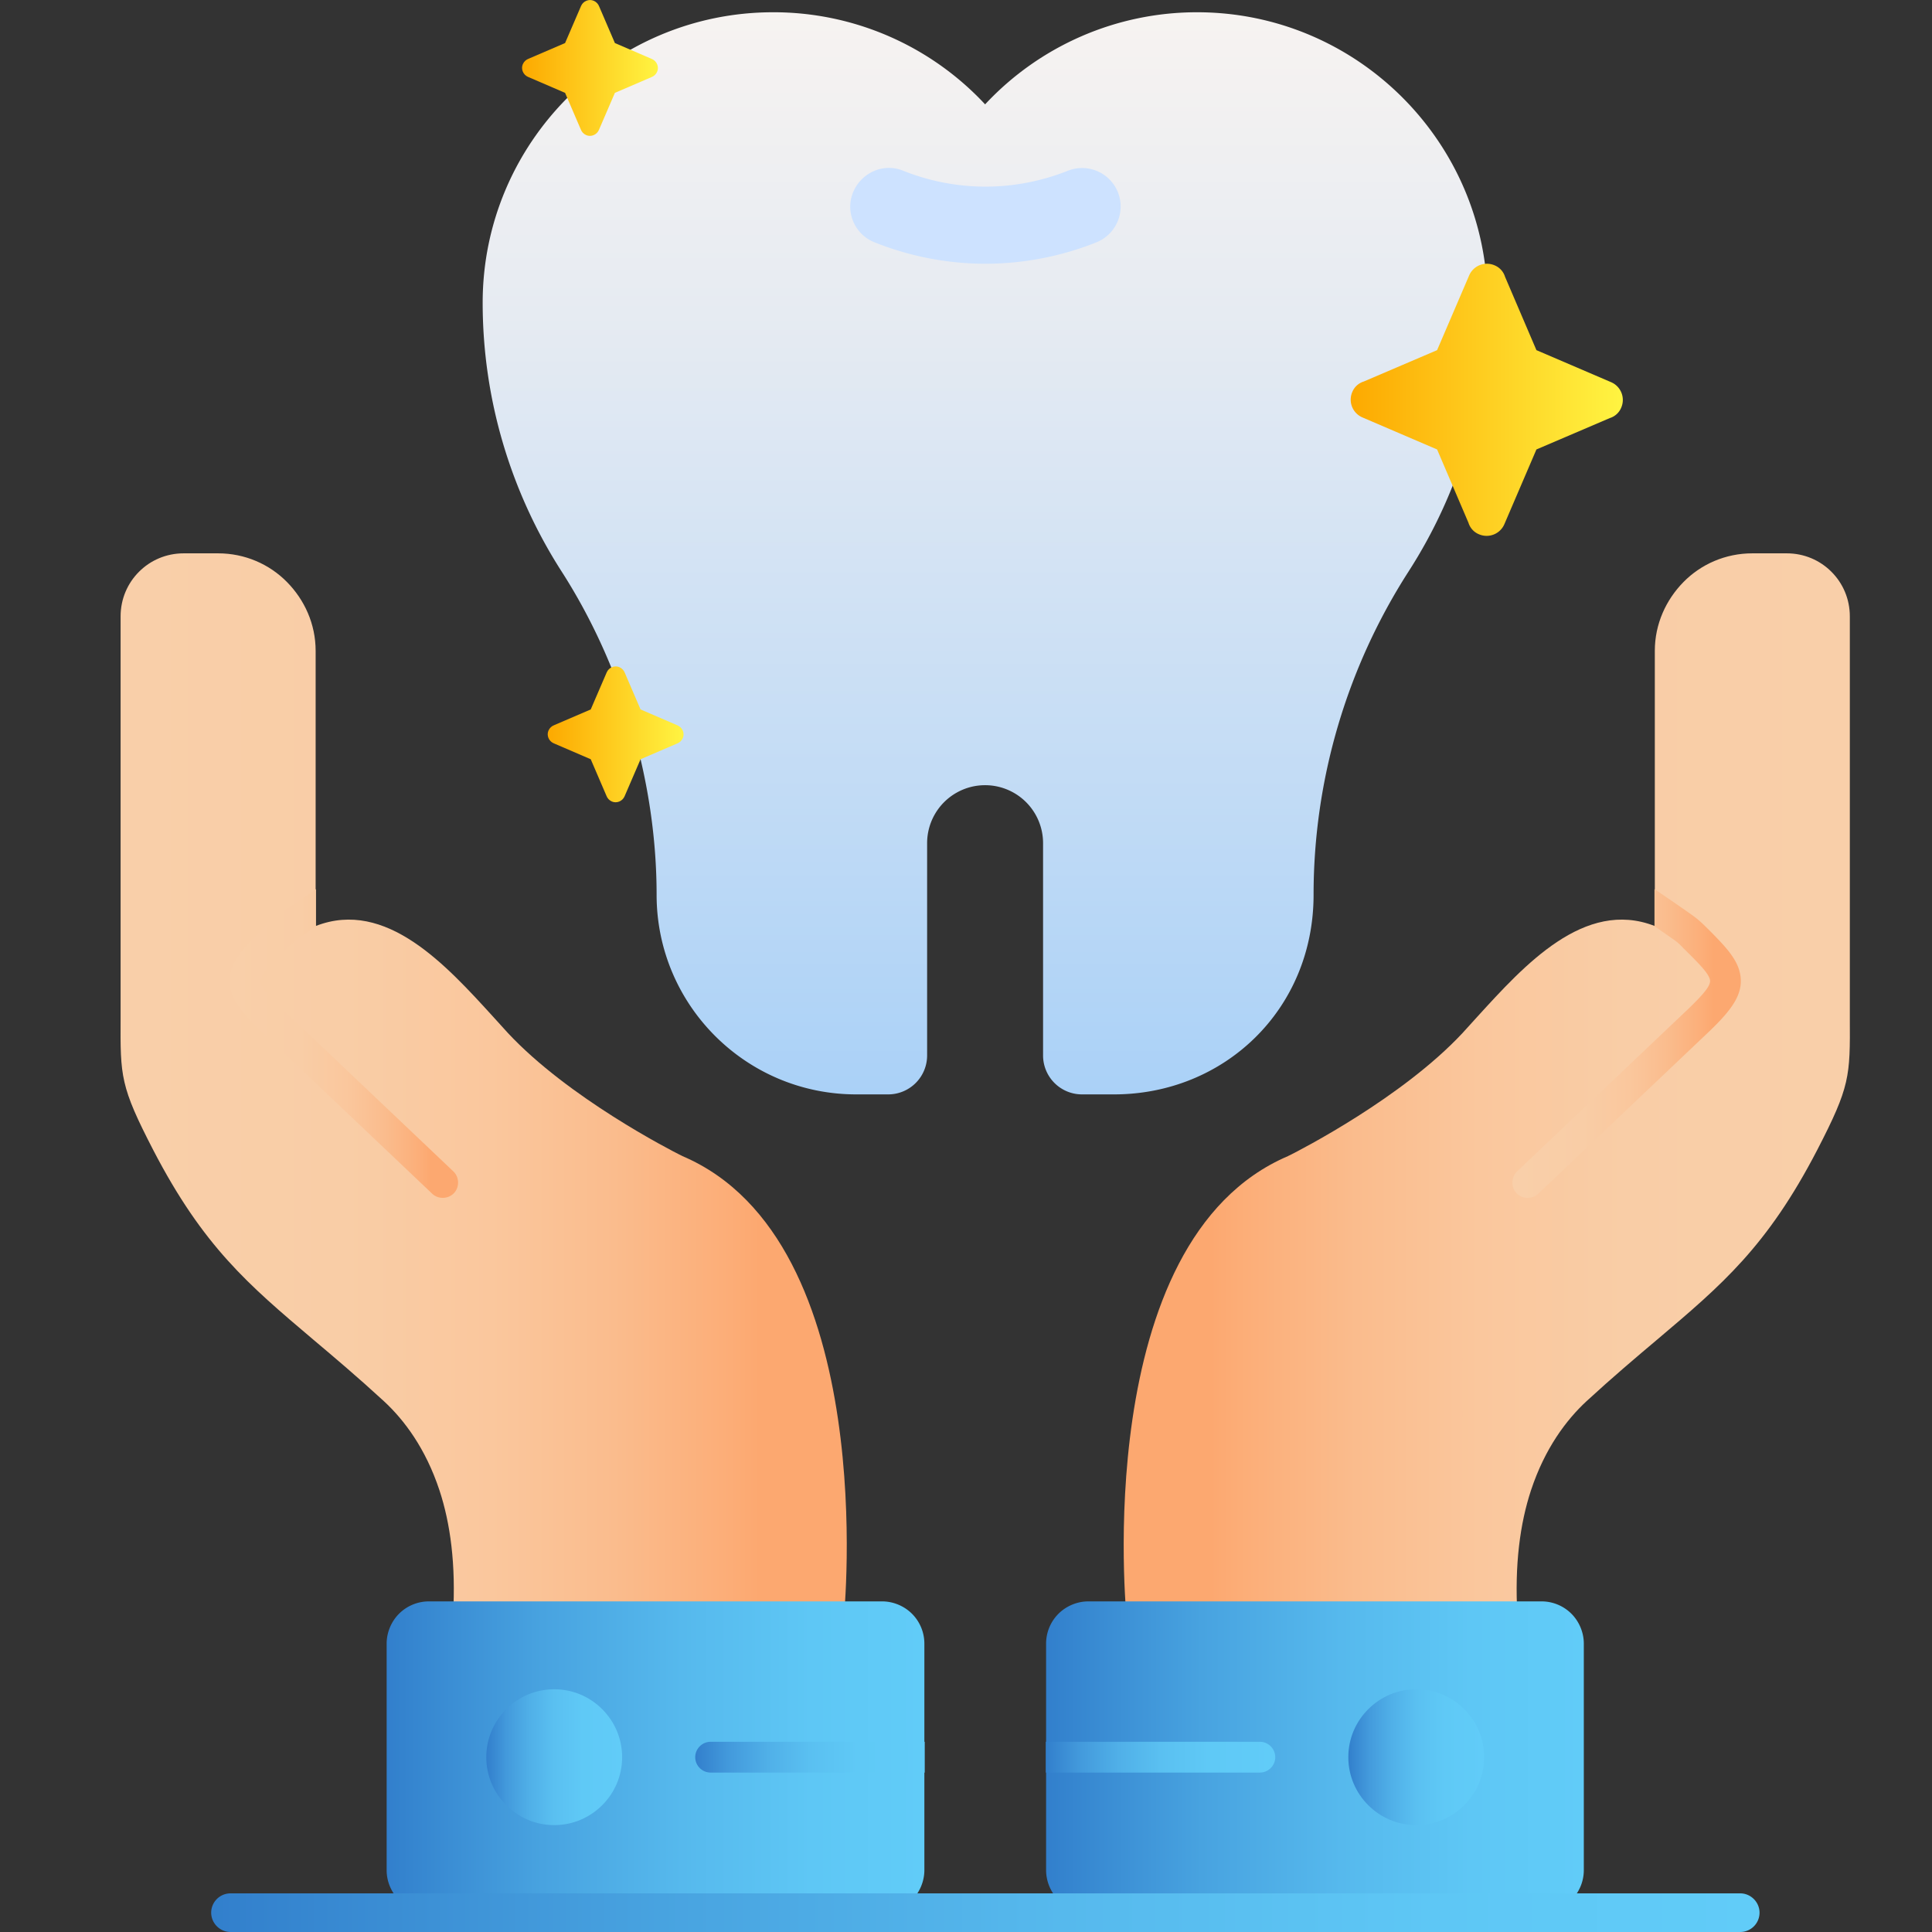 <svg xmlns="http://www.w3.org/2000/svg" width="64" height="64" fill="none" xmlns:v="https://vecta.io/nano"><rect width="100%" height="100%" fill="#333333" stroke="none"/><path d="M10.467 30.672c2.321-.9 4.311 1.3 5.871 3.011l.49.54c2 2.141 5.371 3.871 5.731 4.051.01 0 .03.01.04.02 6.612 2.811 5.361 15.283 5.351 15.313-.03.28-.28.49-.56.46-4.221-.4-8.032.23-11.903 0-.28-.02-.5-.26-.48-.54.1-1.7-.09-3.071-.45-4.161-.46-1.39-1.17-2.331-1.841-2.951-.87-.8-1.64-1.45-2.34-2.04-2.15-1.82-3.641-3.081-5.301-6.281-1.09-2.11-1.09-2.431-1.08-4.361v-.66V20.42c0-.58.23-1.1.61-1.48s.9-.61 1.48-.61h1.14c.89 0 1.7.36 2.281.95s.95 1.39.95 2.281v9.112h.01z" fill="url(#A)"/><path d="M10.467 30.673s.03-.01.04-.02l-.73.51a2.05 2.05 0 0 0-.27.25c-.54.53-.85.85-.88 1.06-.02.17.18.42.65.88 0 0 .02.01.02.02l5.721 5.431c.2.19.21.52.02.72s-.52.21-.72.02l-5.721-5.431-.03-.03c-.72-.7-1.02-1.18-.95-1.74.07-.54.47-.97 1.17-1.66.11-.11.22-.21.34-.3.07-.06.78-.55 1.34-.93v1.22z" fill="url(#B)"/><path d="M29.221 53.048H14.208a1.4 1.4 0 0 0-.99.41c-.25.25-.41.61-.41.99v7.502a1.4 1.4 0 0 0 .41.99c.25.25.61.41.99.41h15.013a1.4 1.4 0 0 0 .99-.41c.25-.25.41-.61.41-.99v-7.502a1.4 1.4 0 0 0-.41-.99c-.25-.25-.61-.41-.99-.41z" fill="url(#C)"/><path d="M30.632 58.719v-1.02H23.54c-.28 0-.51.23-.51.51s.23.51.51.51h7.092z" fill="url(#D)"/><path d="M20.609 58.209c0-.62-.25-1.18-.66-1.59s-.97-.66-1.59-.66-1.18.25-1.59.66-.66.97-.66 1.59.25 1.18.66 1.59.97.66 1.59.66 1.18-.25 1.59-.66.66-.97.66-1.59z" fill="url(#E)"/><path d="M54.807 30.672c-2.321-.9-4.311 1.3-5.871 3.011l-.49.54c-2 2.141-5.371 3.871-5.731 4.051-.01 0-.03.01-.04.02-6.611 2.811-5.361 15.283-5.351 15.313.03.28.28.49.56.46 4.221-.4 8.032.23 11.903 0 .28-.02.5-.26.48-.54-.1-1.7.09-3.071.45-4.161.46-1.39 1.17-2.331 1.84-2.951.87-.8 1.64-1.45 2.34-2.04 2.151-1.82 3.641-3.081 5.301-6.281 1.09-2.11 1.09-2.431 1.08-4.361v-.66V20.42c0-.58-.23-1.1-.61-1.48s-.9-.61-1.48-.61h-1.14c-.89 0-1.7.36-2.28.95s-.95 1.39-.95 2.281v9.112h-.01z" fill="url(#F)"/><path d="M54.807 30.673s-.03-.01-.04-.02l.73.51a2.06 2.06 0 0 1 .27.25c.54.53.85.85.88 1.06.02.17-.18.42-.65.88 0 0-.02.01-.02.02l-5.721 5.431c-.2.19-.21.52-.02.72s.52.21.72.02l5.721-5.431.03-.03c.72-.7 1.02-1.18.95-1.74-.07-.54-.47-.97-1.17-1.66-.11-.11-.22-.21-.34-.3-.07-.06-.78-.55-1.34-.93v1.22z" fill="url(#G)"/><path d="M36.053 53.048h15.013a1.4 1.4 0 0 1 .99.41c.25.25.41.61.41.99v7.502a1.4 1.4 0 0 1-.41.99c-.25.25-.61.41-.99.41H36.053a1.4 1.4 0 0 1-.99-.41c-.25-.25-.41-.61-.41-.99v-7.502a1.4 1.4 0 0 1 .41-.99c.25-.25.61-.41.99-.41z" fill="url(#H)"/><path d="M34.643 58.719v-1.02h7.092c.28 0 .51.23.51.51s-.23.51-.51.51h-7.092z" fill="url(#I)"/><path d="M44.665 58.209c0-.62.25-1.18.66-1.59s.97-.66 1.59-.66 1.18.25 1.59.66.66.97.66 1.59-.25 1.18-.66 1.59-.97.66-1.59.66-1.18-.25-1.59-.66-.66-.97-.66-1.59z" fill="url(#J)"/><path d="M7.636 62.72a.64.64 0 0 0-.64.64c0 .35.29.64.64.64h50.011a.64.64 0 0 0 .64-.64c0-.35-.29-.64-.64-.64H7.636z" fill="url(#K)"/><path d="M49.276 10.028c0 3.161-.9 6.241-2.621 8.912a19.81 19.81 0 0 0-3.141 10.702c0 3.801-2.961 6.611-6.611 6.611h-1.07a1.29 1.29 0 0 1-1.28-1.28v-7.042a1.92 1.92 0 1 0-3.841 0v7.042a1.29 1.29 0 0 1-1.28 1.28h-1.07c-3.651 0-6.611-2.961-6.611-6.611s-1.09-7.502-3.141-10.702c-1.71-2.661-2.621-5.751-2.621-8.912 0-5.301 4.311-9.622 9.622-9.622a9.57 9.57 0 0 1 7.022 3.051A9.59 9.59 0 0 1 39.654.406c5.301 0 9.622 4.311 9.622 9.622z" fill="url(#L)"/><path d="M32.642 8.737a9.9 9.9 0 0 1-3.671-.71c-.66-.26-.98-1.01-.71-1.66s1.01-.98 1.66-.71c1.76.7 3.691.7 5.451 0a1.28 1.28 0 0 1 1.66.71 1.28 1.28 0 0 1-.71 1.66 9.94 9.94 0 0 1-3.671.71h-.01z" fill="#cde2ff"/><path d="M49.856 9.168l1.04 2.431 2.471 1.06a.64.64 0 0 1 .34.84.6.6 0 0 1-.38.35l-2.431 1.04-1.06 2.471a.64.64 0 0 1-.84.34.6.6 0 0 1-.35-.38l-1.04-2.431-2.471-1.06a.64.64 0 0 1-.34-.84.6.6 0 0 1 .38-.35l2.431-1.04 1.06-2.471a.64.64 0 0 1 .84-.34.6.6 0 0 1 .35.38z" fill="url(#M)"/><use href="#P" fill="url(#N)"/><use href="#P" x="-0.85" y="-22.075" fill="url(#O)"/><defs><linearGradient id="A" x1="4.006" y1="36.224" x2="28.051" y2="36.224" href="#Q"><stop offset=".02" stop-color="#f9cfa9"/><stop offset=".31" stop-color="#f9cda6"/><stop offset=".51" stop-color="#fac79d"/><stop offset=".68" stop-color="#fabc8d"/><stop offset=".84" stop-color="#fcad77"/><stop offset=".88" stop-color="#fca870"/></linearGradient><linearGradient id="B" x1="7.606" y1="34.563" x2="15.188" y2="34.563" href="#Q"><stop offset=".02" stop-color="#f9cfa9"/><stop offset=".31" stop-color="#f9cda6"/><stop offset=".51" stop-color="#fac79d"/><stop offset=".68" stop-color="#fabc8d"/><stop offset=".84" stop-color="#fcad77"/><stop offset=".88" stop-color="#fca870"/></linearGradient><linearGradient id="C" x1="12.798" y1="58.209" x2="30.632" y2="58.209" href="#Q"><stop stop-color="#327fcc"/><stop offset=".03" stop-color="#3483ce"/><stop offset=".29" stop-color="#48a3e0"/><stop offset=".55" stop-color="#56b9ed"/><stop offset=".79" stop-color="#5ec7f5"/><stop offset="1" stop-color="#61ccf8"/></linearGradient><linearGradient id="D" x1="23.02" y1="58.209" x2="30.632" y2="58.209" href="#Q"><stop stop-color="#327fcc"/><stop offset=".15" stop-color="#439adc"/><stop offset=".32" stop-color="#50b0e8"/><stop offset=".5" stop-color="#5ac0f1"/><stop offset=".71" stop-color="#5fc9f6"/><stop offset="1" stop-color="#61ccf8"/></linearGradient><linearGradient id="E" x1="16.118" y1="58.209" x2="20.609" y2="58.209" href="#Q"><stop stop-color="#327fcc"/><stop offset=".15" stop-color="#439adc"/><stop offset=".32" stop-color="#50b0e8"/><stop offset=".5" stop-color="#5ac0f1"/><stop offset=".71" stop-color="#5fc9f6"/><stop offset="1" stop-color="#61ccf8"/></linearGradient><linearGradient id="F" x1="61.268" y1="36.224" x2="37.223" y2="36.224" href="#Q"><stop offset=".02" stop-color="#f9cfa9"/><stop offset=".31" stop-color="#f9cda6"/><stop offset=".51" stop-color="#fac79d"/><stop offset=".68" stop-color="#fabc8d"/><stop offset=".84" stop-color="#fcad77"/><stop offset=".88" stop-color="#fca870"/></linearGradient><linearGradient id="G" x1="50.086" y1="34.563" x2="57.668" y2="34.563" href="#Q"><stop offset=".02" stop-color="#f9cfa9"/><stop offset=".31" stop-color="#f9cda6"/><stop offset=".51" stop-color="#fac79d"/><stop offset=".68" stop-color="#fabc8d"/><stop offset=".84" stop-color="#fcad77"/><stop offset=".88" stop-color="#fca870"/></linearGradient><linearGradient id="H" x1="34.642" y1="58.209" x2="52.476" y2="58.209" href="#Q"><stop stop-color="#327fcc"/><stop offset=".03" stop-color="#3483ce"/><stop offset=".29" stop-color="#48a3e0"/><stop offset=".55" stop-color="#56b9ed"/><stop offset=".79" stop-color="#5ec7f5"/><stop offset="1" stop-color="#61ccf8"/></linearGradient><linearGradient id="I" x1="34.643" y1="-.005" x2="42.254" y2="-.005" href="#Q"><stop stop-color="#327fcc"/><stop offset=".15" stop-color="#439adc"/><stop offset=".32" stop-color="#50b0e8"/><stop offset=".5" stop-color="#5ac0f1"/><stop offset=".71" stop-color="#5fc9f6"/><stop offset="1" stop-color="#61ccf8"/></linearGradient><linearGradient id="J" x1="44.665" y1="58.209" x2="49.166" y2="58.209" href="#Q"><stop stop-color="#327fcc"/><stop offset=".15" stop-color="#439adc"/><stop offset=".32" stop-color="#50b0e8"/><stop offset=".5" stop-color="#5ac0f1"/><stop offset=".71" stop-color="#5fc9f6"/><stop offset="1" stop-color="#61ccf8"/></linearGradient><linearGradient id="K" x1="6.986" y1="63.37" x2="58.288" y2="63.37" href="#Q"><stop stop-color="#327fcc"/><stop offset=".03" stop-color="#3483ce"/><stop offset=".29" stop-color="#48a3e0"/><stop offset=".55" stop-color="#56b9ed"/><stop offset=".79" stop-color="#5ec7f5"/><stop offset="1" stop-color="#61ccf8"/></linearGradient><linearGradient id="L" x1="32.642" y1="36.244" x2="32.642" y2=".406" href="#Q"><stop stop-color="#aad1f7"/><stop offset=".16" stop-color="#b8d7f6"/><stop offset=".72" stop-color="#e6ebf2"/><stop offset="1" stop-color="#f7f3f1"/></linearGradient><linearGradient id="M" x1="44.735" y1="13.249" x2="53.757" y2="13.249" href="#Q"><stop stop-color="#fda900"/><stop offset="1" stop-color="#fff442"/></linearGradient><linearGradient id="N" x1="18.149" y1="24.331" x2="22.65" y2="24.331" href="#Q"><stop stop-color="#fda900"/><stop offset="1" stop-color="#fff442"/></linearGradient><linearGradient id="O" x1="18.148" y1="24.321" x2="22.65" y2="24.321" href="#Q"><stop stop-color="#fda900"/><stop offset="1" stop-color="#fff442"/></linearGradient><path id="P" d="M20.699 22.291l.52 1.21 1.23.53c.16.07.24.26.17.42-.04.09-.11.15-.19.18l-1.21.52-.53 1.23c-.07.16-.26.24-.42.17-.09-.04-.15-.11-.18-.19l-.52-1.21-1.23-.53c-.16-.07-.24-.26-.17-.42.04-.09.11-.15.19-.18l1.21-.52.53-1.23c.07-.16.26-.24.42-.17.09.04.15.11.18.19z"/><linearGradient id="Q" gradientUnits="userSpaceOnUse"/></defs></svg>